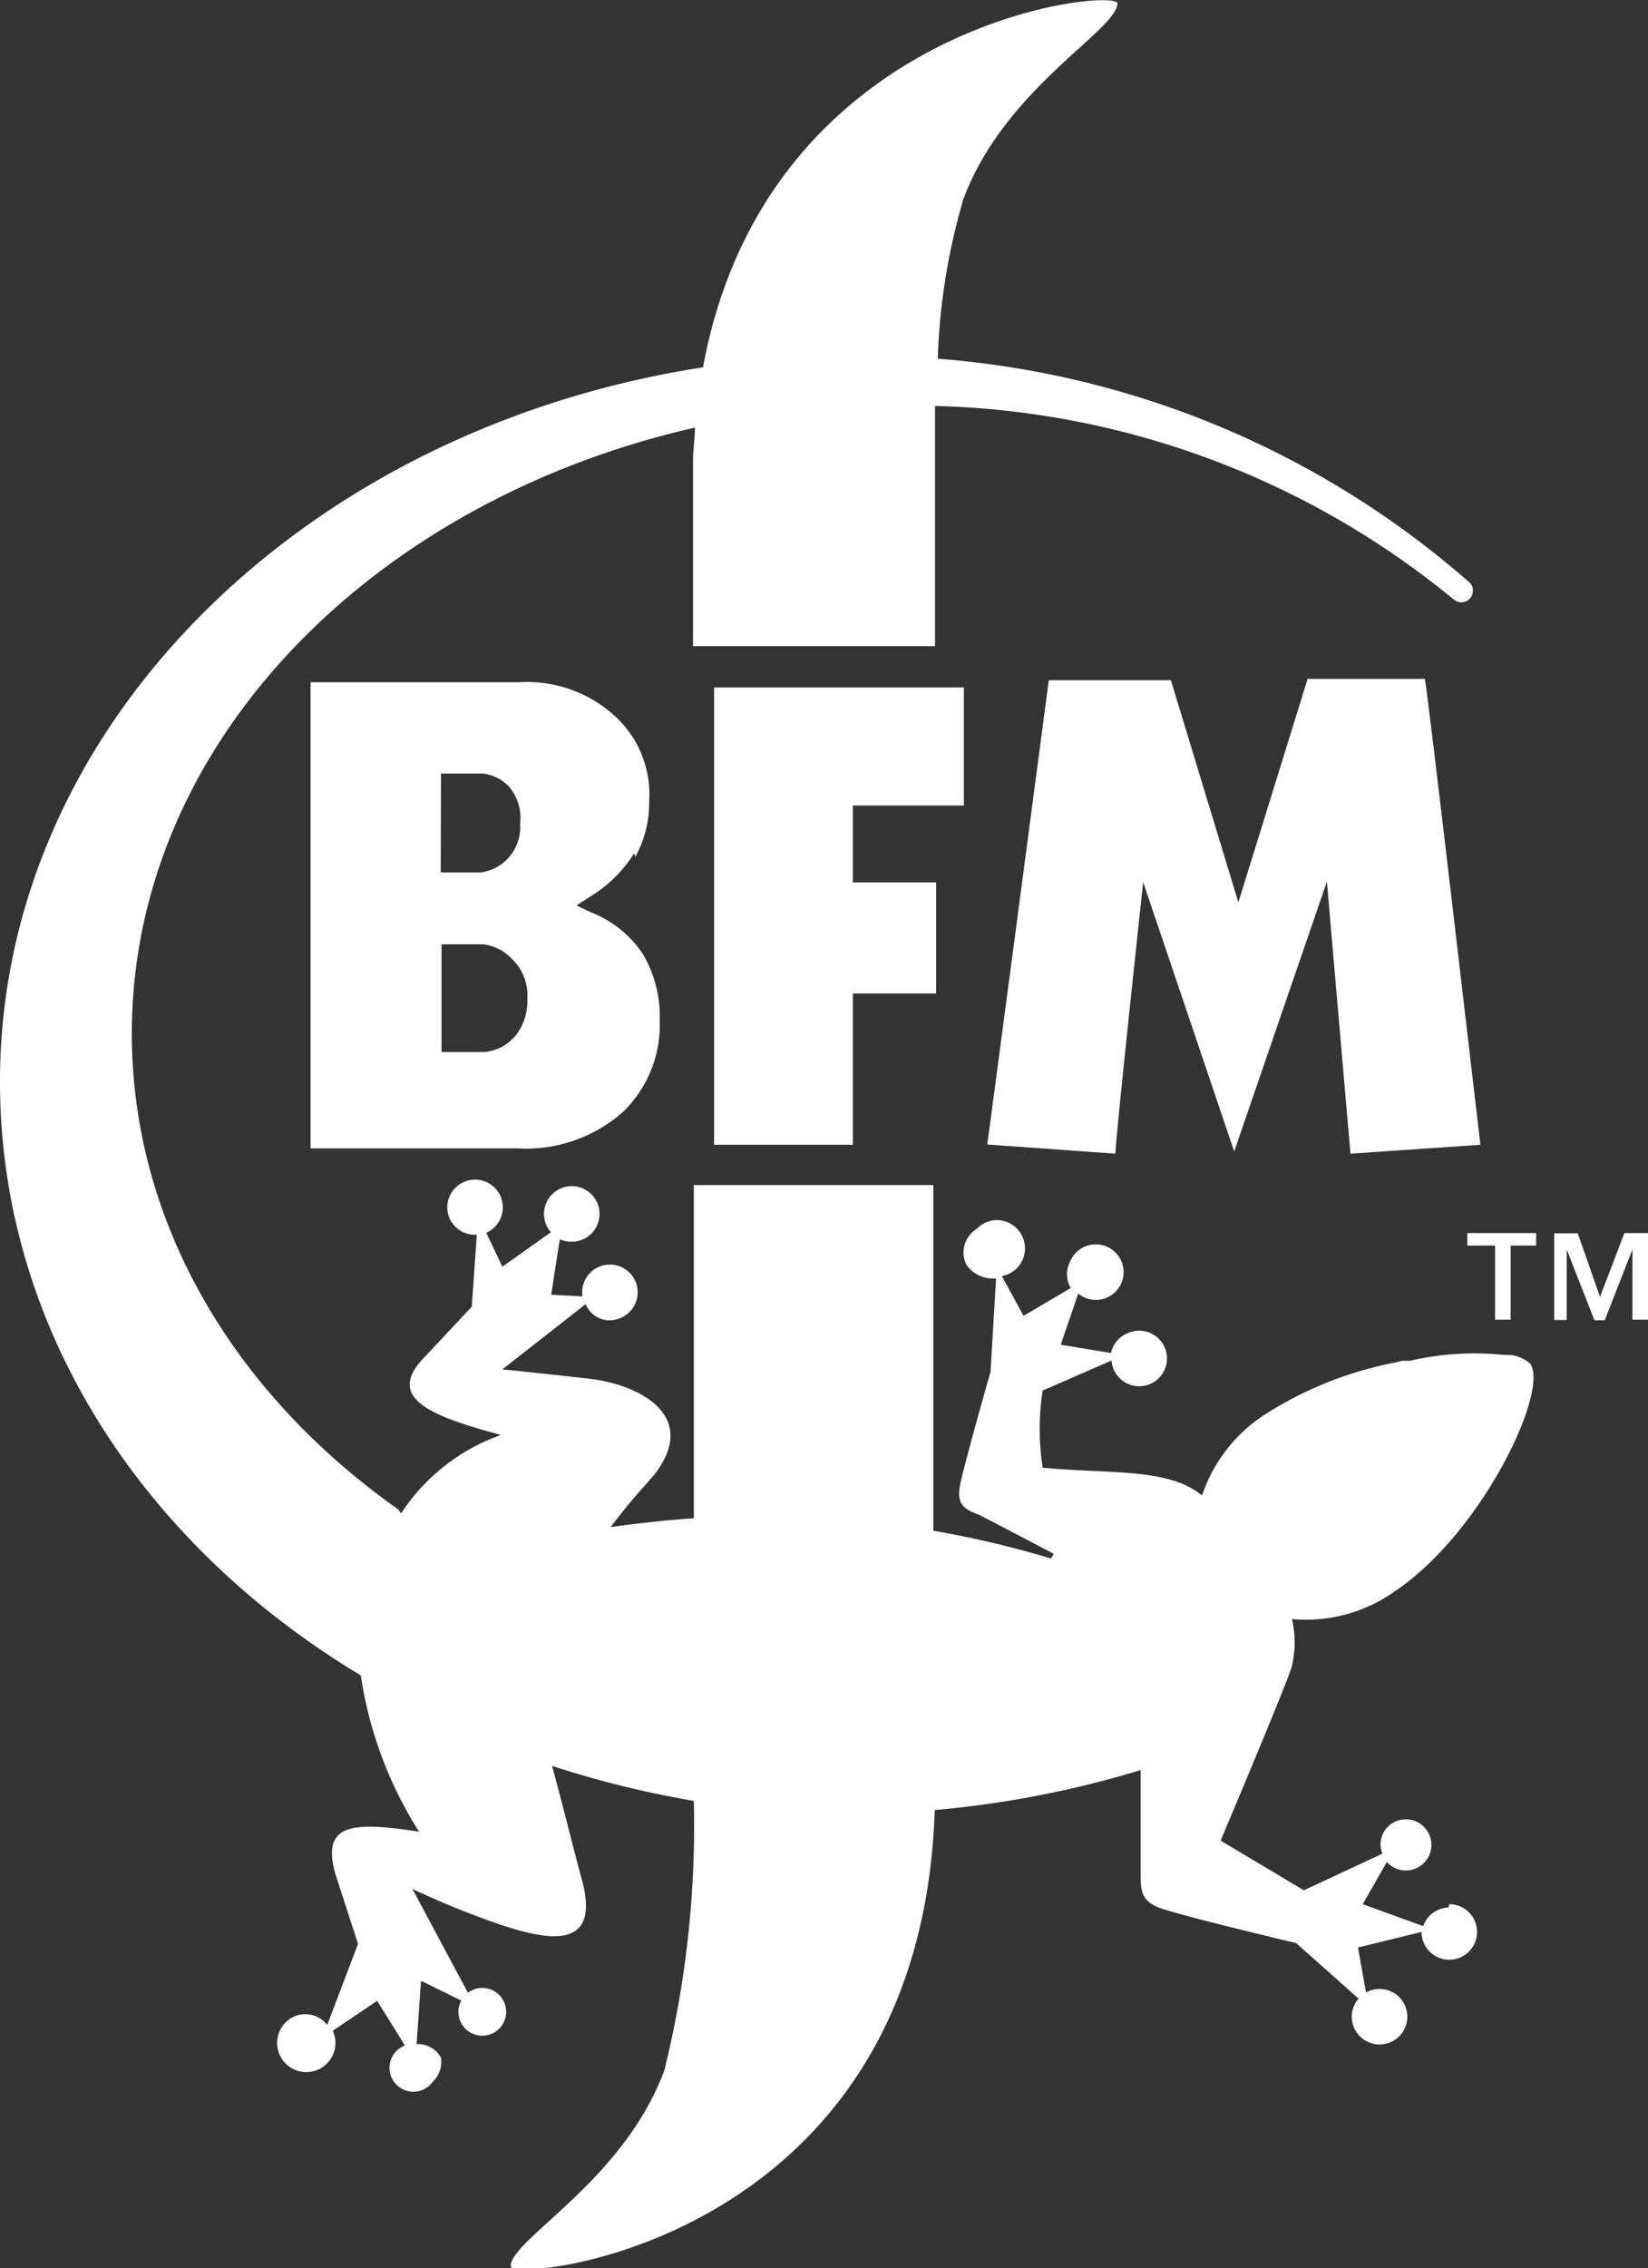 <svg id="BFM" xmlns="http://www.w3.org/2000/svg" viewBox="0 0 59.38 81.69"><rect x="0" y="0" width="59.38" height="81.69" fill="#333333" stroke="none"/><defs><style>.cls-1{fill:#fff;}</style></defs><path id="Tracé_226" data-name="Tracé 226" class="cls-1" d="M28.4,73.52a1.58,1.58,0,0,1-1.17.51H25.81V70.15h1.5a1.7,1.7,0,0,1,1.05.54,1.8,1.8,0,0,1,.54,1.42,2,2,0,0,1-.49,1.41M25.79,64H27.3a1.55,1.55,0,0,1,.92.45,1.73,1.73,0,0,1,.42,1.36,1.64,1.64,0,0,1-1.41,1.75H25.78Zm7,3a4,4,0,0,0,.5-2A3.81,3.81,0,0,0,32,61.88a4.69,4.69,0,0,0-3.37-1.17H21.09V77.5h7.45a5.29,5.29,0,0,0,3.77-1.28,4.34,4.34,0,0,0,1.36-3.32,4.43,4.43,0,0,0-.6-2.39A4,4,0,0,0,31.2,69l-.53-.25.48-.31a4.8,4.8,0,0,0,1.6-1.57Z" transform="translate(-9.9 -36.14)"/><path id="Tracé_227" data-name="Tracé 227" class="cls-1" d="M57,60.64l-2.48,8-2.43-8H47.69c-.26,2-2.12,16-2.12,16l-.1.72,4.62.33c0-.53,1-9.78,1-9.78l3.28,9.7,3.34-9.72s.8,9.26.85,9.8l4.68-.32c-.07-.59-1.89-16.28-2-16.78H57" transform="translate(-9.9 -36.14)"/><path id="Tracé_228" data-name="Tracé 228" class="cls-1" d="M44.63,65.15V60.9h-9V77.37h5V71.92h3v-4h-3V65.15H44.7" transform="translate(-9.9 -36.14)"/><path id="Tracé_229" data-name="Tracé 229" class="cls-1" d="M62.09,104.84a1,1,0,0,0-.91.67L59,104.72l.87-1.52a.92.92,0,0,0,1.3.07h0a.92.92,0,1,0-1.23-1.37h0a.89.89,0,0,0-.23,1l-2.83,1.32-3-1.79s2.47-5.84,2.57-6.29a3.71,3.71,0,0,0,0-1.69,5.51,5.51,0,0,0,3.71-1c3.17-2.13,5.58-7.27,4.87-8.2a1.31,1.31,0,0,0-.7-.31h-.23a10.22,10.22,0,0,0-3.4.21h-.28l-.24.06A13.41,13.41,0,0,0,55.61,87a5.61,5.61,0,0,0-2.4,3c-1.2-1-3.33-.77-5.74-1a8.94,8.94,0,0,1,0-2.78l2.48-1.08a1,1,0,1,0,.62-1,1,1,0,0,0-.64.73l-1.81-.3.63-1.84a1,1,0,1,0-.27-1.2,1,1,0,0,0,0,1l-1.7,1L46,82.1a1,1,0,0,0-.37-2,1.08,1.08,0,0,0-.54.3,1,1,0,0,0-.37,1.29,1.16,1.16,0,0,0,1.07.49l-.2,3.37s-1,3.49-1.11,4.15.22.82.71,1l2.68,1.4-.1.17a36.25,36.25,0,0,0-4.24-1V78.82H34.9v12c-1,.07-2,.18-3,.32h0c.71-.93.9-1.11,1.56-1.87,1.64-2.08-.41-3.26-2.37-3.48S28,85.46,28,85.46l3-2.35a.94.94,0,0,0,1.23.51h0a1,1,0,1,0-1.35-.85v.06l-1.12-.06.31-2a1,1,0,0,0,.41.09,1,1,0,1,0-.73-.34L28,81.76l-.58-1.22A1,1,0,1,0,26.09,80a1,1,0,0,0,.91.61h.08l-.18,2.59L25.12,85.1c-1.31,1.42.37,2.06,2.83,2.72a7.15,7.15,0,0,0-3.6,2.83l-.09-.14c-5.89-4.15-9.61-10.29-9.61-17.15,0-10.41,8.62-19.16,20.29-21.82h0c0,.36-.06.73-.07,1.11v6.76h8.72V50.76a30.61,30.61,0,0,1,18.64,6.93l.1.07h0a.34.34,0,0,0,.22.07.41.41,0,0,0,.42-.4h0a.39.39,0,0,0-.12-.31h0a32.85,32.85,0,0,0-19.16-8.06,22.85,22.85,0,0,1,.92-5.74c1.48-4,5.55-6.09,5.55-7.06,0-.56-12.61.56-14.93,13.11h0C20.9,51.58,9.9,62.26,9.9,75.1c0,8.84,5.11,16.64,13,21.38A14.48,14.48,0,0,0,25,102.11c-2.45-.38-3.55-.29-3,1.57l.8,2.47-1.11,2.92a1,1,0,0,0-1.4-.18,1.05,1.05,0,1,0,1.6.39l1.6-1.08,1,1.61a.86.86,0,1,0,1,1.31,1,1,0,0,0,.3-.87.94.94,0,0,0-.88-.49l.16-2.28,1.45.71a.86.86,0,1,0,.24-.28l-2-3.74a31.16,31.16,0,0,0,3.06,1.25c1.8.61,3.72,1,3.06-1.53-.33-1.2-.71-2.78-1.09-4.15h0A36,36,0,0,0,34.9,101a36.82,36.82,0,0,1-1.06,9.7c-1.48,4-5.54,6.09-5.54,7.06,0,.6,14.77-.75,15.28-16.43A36.42,36.42,0,0,0,51,99.89v3.67c0,.64,0,1,.6,1.26s5,1.3,5,1.3l2.25,2a1,1,0,1,0,.27-.22l-.29-1.62,2.29-.56h0a1,1,0,1,0,1-1" transform="translate(-9.9 -36.14)"/><path id="Tracé_230" data-name="Tracé 230" class="cls-1" d="M65.33,81h-1v2.67h-.56V81h-1v-.45h2.48V81m2.3,1.85.88-2.3h.85v3.12h-.56V81.14h0l-1,2.55h-.37l-1-2.55h0v2.54H65.9V80.56h.85Z" transform="translate(-9.9 -36.14)"/></svg>